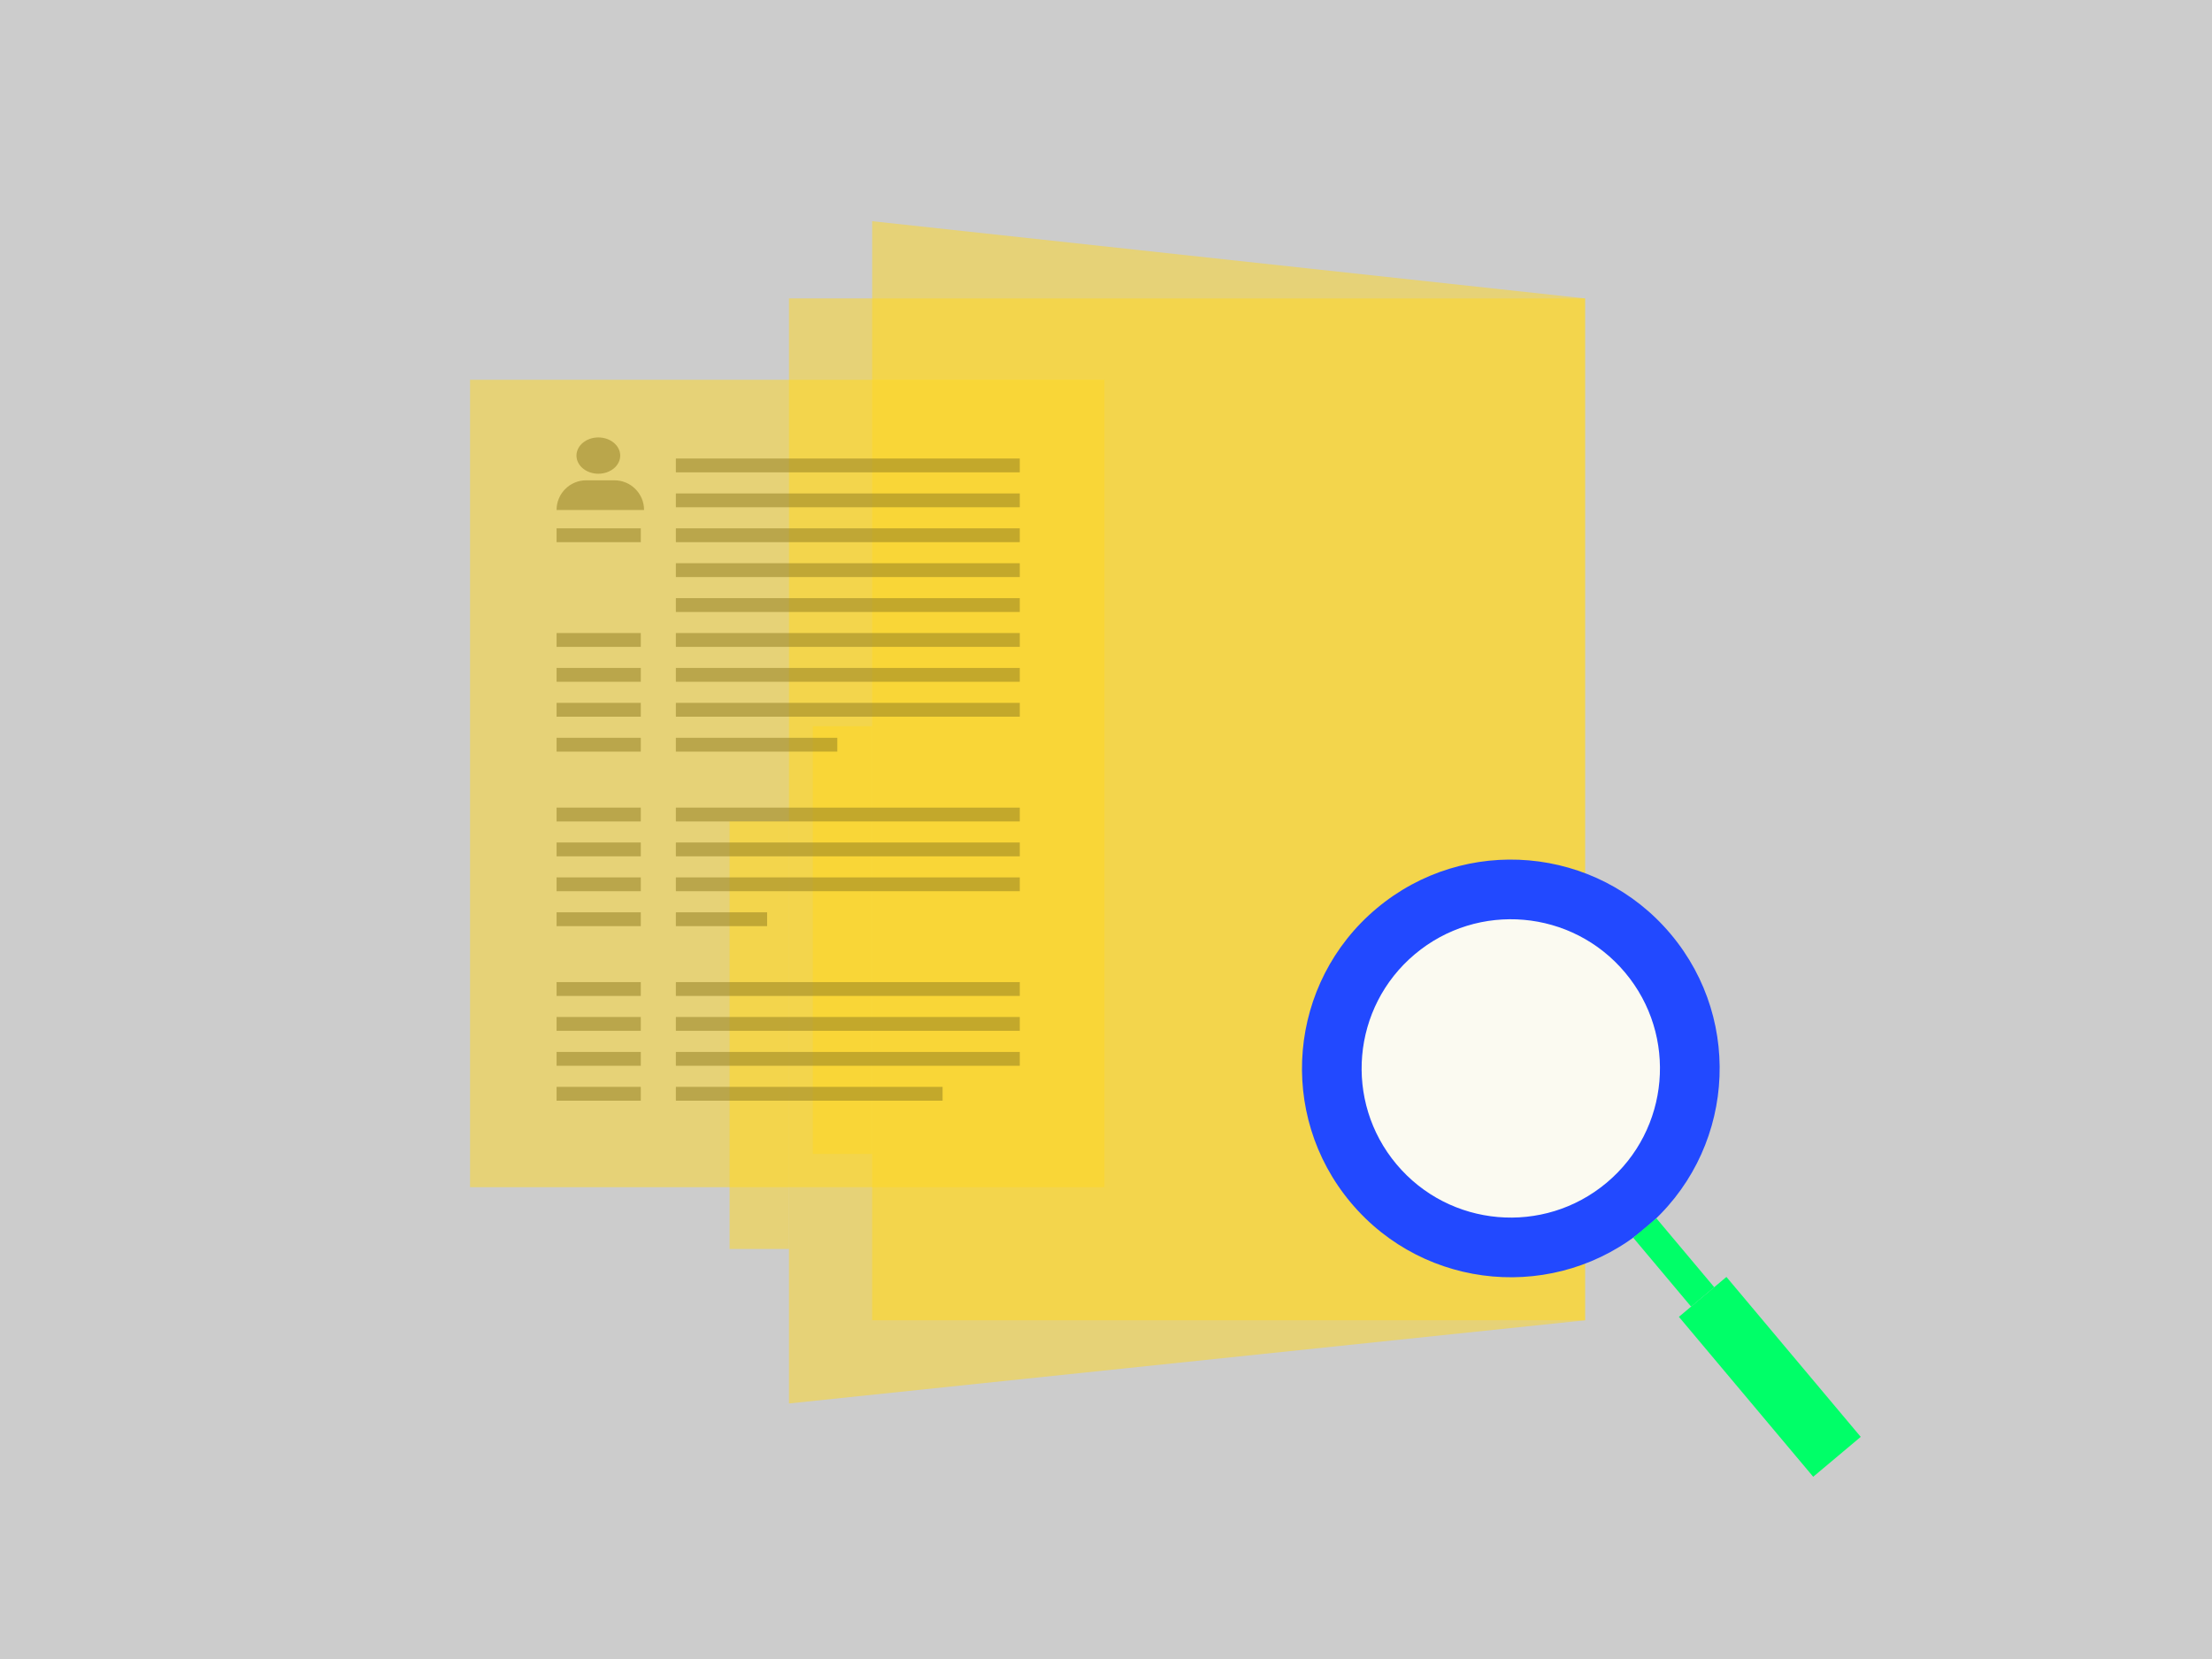 <svg width="80" height="60" viewBox="0 0 80 60" fill="none" xmlns="http://www.w3.org/2000/svg">
<rect width="80" height="60" fill="#CCCCCC"/>
<g style="mix-blend-mode:color-dodge">
<g style="mix-blend-mode:color-dodge" opacity="0.5">
<path d="M28.534 10.793H57.326V47.75L28.534 50.758V10.793Z" fill="#FFD822"/>
</g>
<g style="mix-blend-mode:color-dodge" opacity="0.5">
<path d="M31.543 8L57.327 10.793V47.75H31.543L31.543 8Z" fill="#FFD822"/>
</g>
<g style="mix-blend-mode:color-dodge" opacity="0.5">
<rect x="26.386" y="29.701" width="2.149" height="15.47" fill="#FFD822"/>
</g>
<g style="mix-blend-mode:color-dodge" opacity="0.5">
<rect x="29.395" y="26.264" width="2.149" height="15.47" fill="#FFD822"/>
</g>
</g>
<g opacity="0.5">
<line x1="20.129" y1="19.358" x2="23.175" y2="19.358" stroke="#1B1B1C" stroke-width="0.5"/>
<line x1="20.129" y1="23.145" x2="23.175" y2="23.145" stroke="#1B1B1C" stroke-width="0.5"/>
<line x1="20.129" y1="24.407" x2="23.175" y2="24.407" stroke="#1B1B1C" stroke-width="0.5"/>
<line x1="20.129" y1="25.67" x2="23.175" y2="25.67" stroke="#1B1B1C" stroke-width="0.5"/>
<line x1="20.129" y1="26.933" x2="23.175" y2="26.933" stroke="#1B1B1C" stroke-width="0.5"/>
<line x1="20.129" y1="29.458" x2="23.175" y2="29.458" stroke="#1B1B1C" stroke-width="0.5"/>
<line x1="20.129" y1="30.72" x2="23.175" y2="30.72" stroke="#1B1B1C" stroke-width="0.5"/>
<line x1="20.129" y1="31.982" x2="23.175" y2="31.982" stroke="#1B1B1C" stroke-width="0.5"/>
<line x1="20.129" y1="33.245" x2="23.175" y2="33.245" stroke="#1B1B1C" stroke-width="0.5"/>
<line x1="20.129" y1="35.769" x2="23.175" y2="35.769" stroke="#1B1B1C" stroke-width="0.5"/>
<line x1="20.129" y1="37.031" x2="23.175" y2="37.031" stroke="#1B1B1C" stroke-width="0.5"/>
<line x1="20.129" y1="38.295" x2="23.175" y2="38.295" stroke="#1B1B1C" stroke-width="0.5"/>
<line x1="20.129" y1="39.558" x2="23.175" y2="39.558" stroke="#1B1B1C" stroke-width="0.5"/>
<line x1="24.444" y1="16.833" x2="36.882" y2="16.833" stroke="#1B1B1C" stroke-width="0.5"/>
<line x1="24.444" y1="18.096" x2="36.882" y2="18.096" stroke="#1B1B1C" stroke-width="0.5"/>
<line x1="24.444" y1="19.358" x2="36.882" y2="19.358" stroke="#1B1B1C" stroke-width="0.5"/>
<line x1="24.444" y1="20.62" x2="36.882" y2="20.62" stroke="#1B1B1C" stroke-width="0.5"/>
<line x1="24.444" y1="21.883" x2="36.882" y2="21.883" stroke="#1B1B1C" stroke-width="0.5"/>
<line x1="24.444" y1="23.145" x2="36.882" y2="23.145" stroke="#1B1B1C" stroke-width="0.5"/>
<line x1="24.444" y1="24.407" x2="36.882" y2="24.407" stroke="#1B1B1C" stroke-width="0.5"/>
<line x1="24.444" y1="25.67" x2="36.882" y2="25.67" stroke="#1B1B1C" stroke-width="0.5"/>
<line x1="24.444" y1="26.933" x2="30.282" y2="26.933" stroke="#1B1B1C" stroke-width="0.5"/>
<line x1="24.444" y1="29.458" x2="36.882" y2="29.458" stroke="#1B1B1C" stroke-width="0.5"/>
<line x1="24.444" y1="30.72" x2="36.882" y2="30.72" stroke="#1B1B1C" stroke-width="0.5"/>
<line x1="24.444" y1="31.982" x2="36.882" y2="31.982" stroke="#1B1B1C" stroke-width="0.5"/>
<line x1="24.444" y1="33.245" x2="27.744" y2="33.245" stroke="#1B1B1C" stroke-width="0.5"/>
<line x1="24.444" y1="35.769" x2="36.882" y2="35.769" stroke="#1B1B1C" stroke-width="0.5"/>
<line x1="24.444" y1="37.031" x2="36.882" y2="37.031" stroke="#1B1B1C" stroke-width="0.5"/>
<line x1="24.444" y1="38.295" x2="36.882" y2="38.295" stroke="#1B1B1C" stroke-width="0.5"/>
<line x1="24.444" y1="39.558" x2="34.09" y2="39.558" stroke="#1B1B1C" stroke-width="0.5"/>
<path d="M20.129 18.444C20.129 17.852 20.609 17.371 21.202 17.371H22.22C22.813 17.371 23.293 17.852 23.293 18.444H20.129Z" fill="#1B1B1C"/>
<path d="M22.431 16.477C22.431 16.839 22.077 17.133 21.64 17.133C21.203 17.133 20.849 16.839 20.849 16.477C20.849 16.115 21.203 15.821 21.64 15.821C22.077 15.821 22.431 16.115 22.431 16.477Z" fill="#1B1B1C"/>
</g>
<g style="mix-blend-mode:color-dodge" opacity="0.5">
<rect x="17" y="13.736" width="22.944" height="29.201" fill="#FFD822"/>
</g>
<circle cx="54.641" cy="38.641" r="7.553" transform="rotate(-40.021 54.641 38.641)" fill="#2249FF"/>
<circle cx="54.64" cy="38.641" r="5.395" transform="rotate(-40.021 54.64 38.641)" fill="#FBFAF1"/>
<rect x="59.068" y="44.764" width="1.093" height="3.254" transform="rotate(-40.021 59.068 44.764)" fill="#00FF68"/>
<rect x="60.72" y="47.625" width="2.244" height="7.553" transform="rotate(-40.021 60.72 47.625)" fill="#00FF68"/>
</svg>
